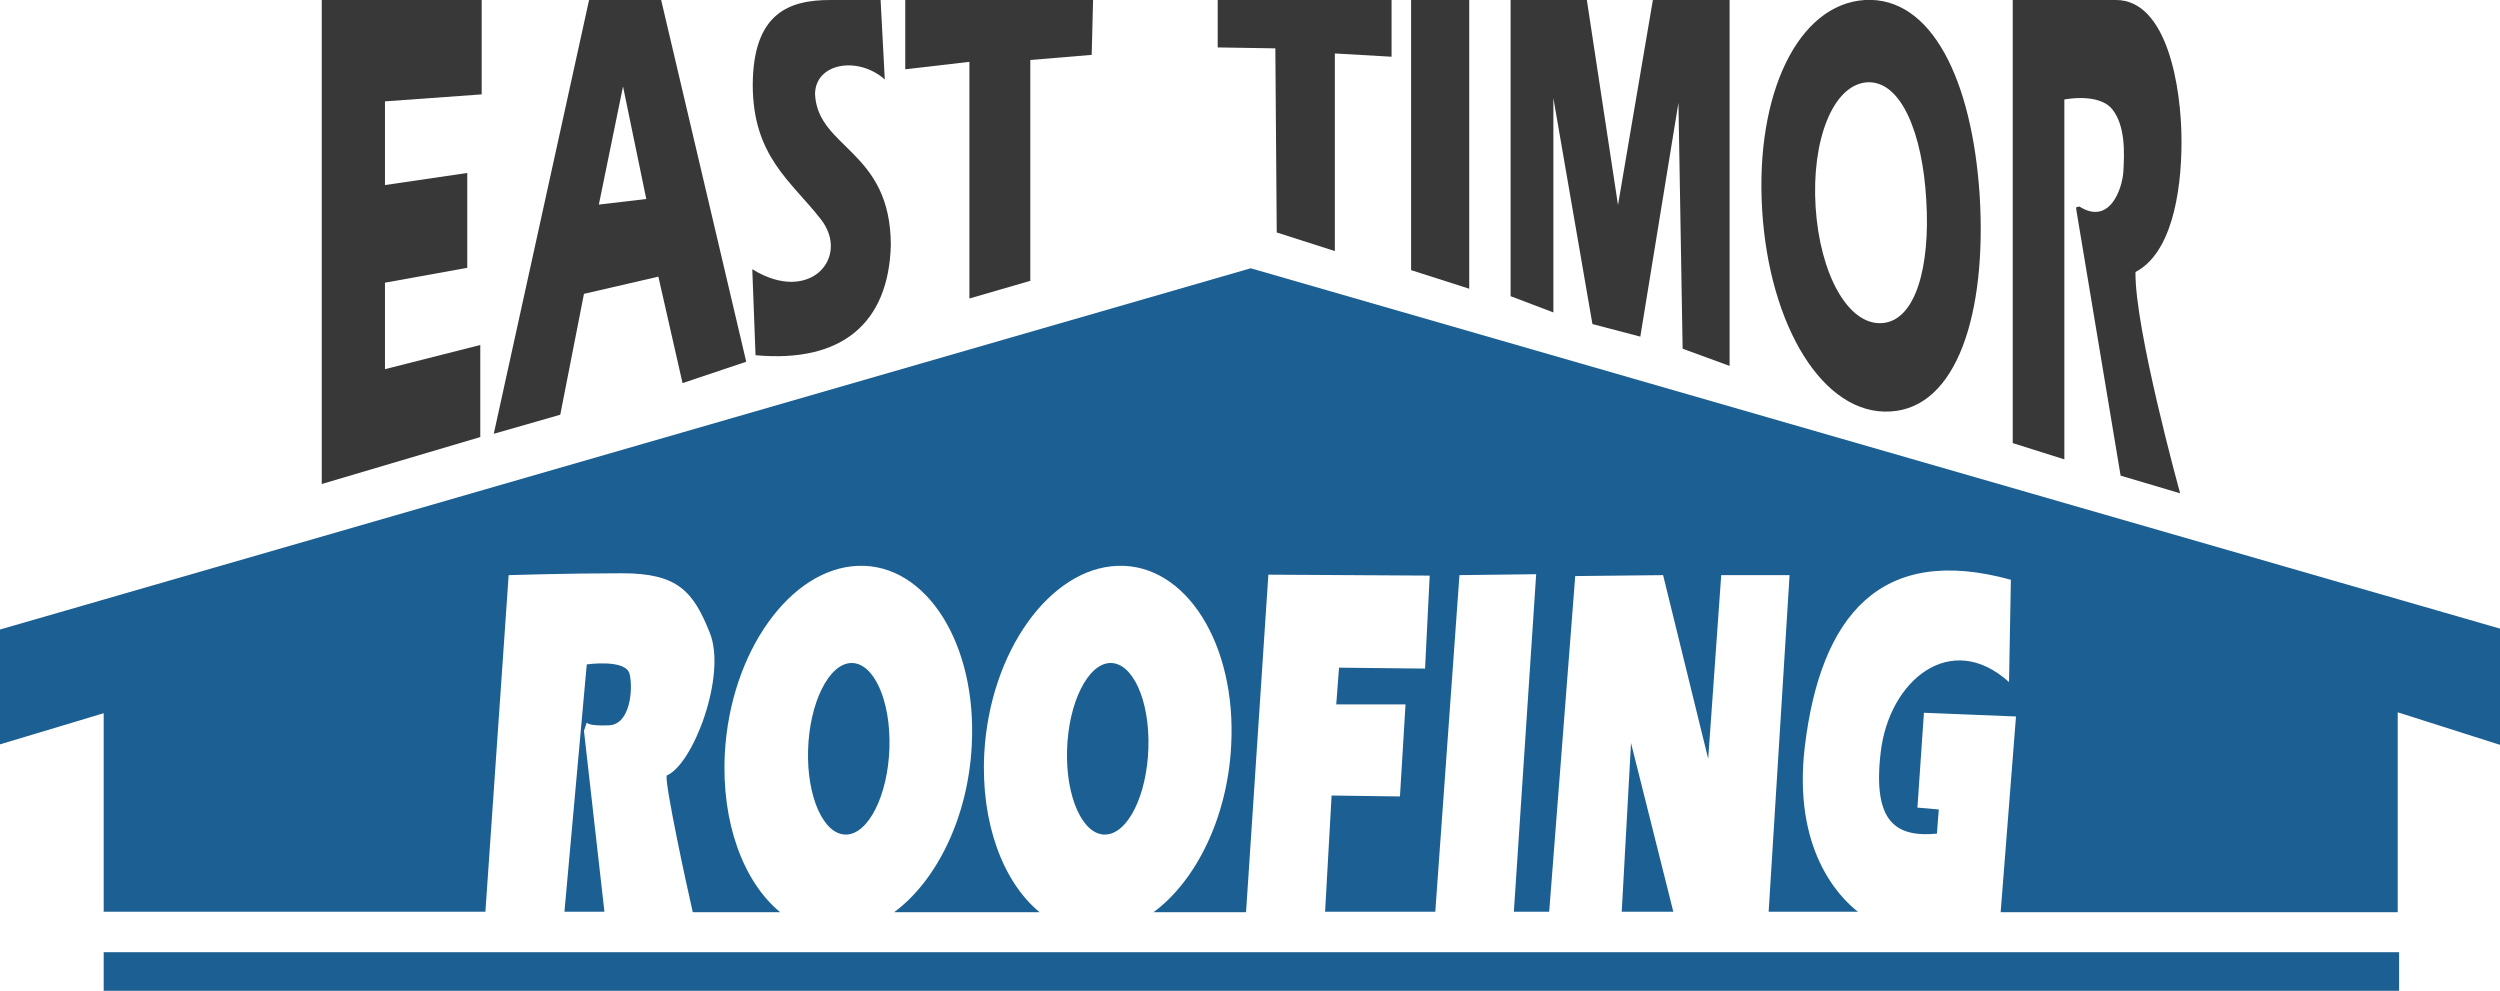 <?xml version="1.0" encoding="utf-8"?>
<!-- Generator: Adobe Illustrator 21.0.2, SVG Export Plug-In . SVG Version: 6.00 Build 0)  -->
<svg version="1.1" xmlns="http://www.w3.org/2000/svg" xmlns:xlink="http://www.w3.org/1999/xlink" x="0px" y="0px"
	 viewBox="0 0 537.7 213.1" style="enable-background:new 0 0 537.7 213.1;" xml:space="preserve">
<style type="text/css">
	.st0{fill:#383838;}
	.st1{fill:#1C6093;}
</style>
<g id="Layer_1">
</g>
<g id="Layer_2">
	<g>
		<polygon class="st0" points="69.2,0 69.2,104.1 103.3,94 103.3,74.2 82.8,79.4 82.8,60.8 100.5,57.6 100.5,37.2 82.8,39.8 
			82.8,21.8 103.6,20.3 103.6,0 		"/>
		<path class="st0" d="M142.2,0h-15.5l-20.5,93.3l14.3-4.1l5.1-26l16-3.7l5.2,22.9l13.7-4.6L142.2,0z M128.8,44l5.2-25.4l5,24.2
			L128.8,44z"/>
		<path class="st0" d="M162.5,76.4l-0.7-18.5c12.4,7.7,21.2-2.6,14.7-10.8c-6.4-8.2-14.6-13.5-14.6-28.9C162,2.8,169.7,0,178.6,0
			c8.9,0,10.8,0,10.8,0l0.9,17.1c-5.7-5.1-15-3.6-15,3.2c0.6,11.7,16.3,12,16.3,32.5C191.1,69.5,181.1,78.1,162.5,76.4z"/>
		<polygon class="st0" points="208.5,13.3 208.5,64.2 221.6,60.4 221.6,12.9 234.8,11.8 235.1,0 194.7,0 194.7,14.9 		"/>
		<polygon class="st0" points="261.9,0 261.9,10.2 274.3,10.4 274.6,50 287.1,54 287.1,11.5 299.3,12.2 299.3,0 		"/>
		<polygon class="st0" points="303.5,0 303.5,58.1 316,62.1 316,0 		"/>
		<polygon class="st0" points="324.9,0 324.9,63.7 334.1,67.2 334.1,21.1 342.5,69.7 352.8,72.4 361,22.1 361.9,75 372,78.7 372,0 
			355.5,0 348,44.1 341.3,0 		"/>
		<path class="st0" d="M425.8,42.2C424.2,17.3,415.5-0.8,401.1,0c-14.4,0.9-23.6,20.2-22.1,45.1c1.5,24.9,13.1,44.3,27.6,43.4
			C421,87.7,427.3,67.2,425.8,42.2z M404.7,69.5c-7.3,0.4-13.3-10.7-14.2-25c-0.9-14.3,3.7-26.3,11.1-26.8
			c7.3-0.4,11.9,11,12.7,25.3C415.2,57.4,412,69.1,404.7,69.5z"/>
		<path class="st0" d="M432.9,0v95.3l11.1,3.5V21.4c0,0,7.4-1.5,10.3,2.1s2.6,9.6,2.4,13.3s-2.9,11.8-9.5,7.6
			c-0.4,0.3-0.8-0.3-0.6,0.9s9.5,57,9.5,57l12.8,3.8c0,0-9.8-35.5-9.6-47.6c7.5-3.9,9.9-16.4,9.9-28.1S466.1,0,455.1,0
			S432.9,0,432.9,0z"/>
		<rect x="22.3" y="204.8" class="st1" width="493.7" height="8.3"/>
		<g>
			<path class="st1" d="M191.3,160.8c0.3-10.2-3.4-18.3-8.2-18.2c-4.8,0.1-9,8.5-9.3,18.7c-0.3,10.2,3.4,18.3,8.2,18.2
				C186.8,179.4,191,171,191.3,160.8z"/>
			<path class="st1" d="M126.2,142.9l-4.8,53.2h8.6l-4.4-38.9l0.6-1.8c0,0,0.2,0.8,4.8,0.6c4.6-0.2,5.2-7.9,4.4-11.1
				C134.5,141.7,126.2,142.9,126.2,142.9z"/>
			<path class="st1" d="M247,160.8c0.3-10.2-3.4-18.3-8.2-18.2c-4.8,0.1-9,8.5-9.3,18.7c-0.3,10.2,3.4,18.3,8.2,18.2
				C242.6,179.4,246.7,171,247,160.8z"/>
			<path class="st1" d="M269,57.7L0,135.4v24.7l22.3-6.7v42.7h82.1l5-72.4c0,0,12.5-0.4,24.4-0.4c11.9,0,15.3,3.8,18.9,12.9
				c3.6,9.1-3.6,28.2-9.3,30.6c-0.5,1.5,4.2,23.3,5.6,29.4h18.8c-7.9-6.5-12.7-19.3-11.9-34.2c1.2-21.8,14.1-39.8,28.7-40.3
				c14.7-0.5,25.6,16.9,24.4,38.7c-0.8,15.5-7.6,29.1-16.7,35.8h31.3c-7.9-6.5-12.7-19.3-11.9-34.2c1.2-21.8,14.1-39.8,28.7-40.3
				c14.7-0.5,25.6,16.9,24.4,38.7c-0.8,15.5-7.6,29.1-16.7,35.8H268l4.8-72.6l34.7,0.2l-1,20l-18.5-0.2l-0.6,7.9h14.9l-1.2,19.8
				l-14.7-0.2l-1.4,25h23.7l5.2-72.4l16.5-0.2l-4.8,72.6h7.6l5.6-72.2l18.9-0.2l9.7,39.5l2.8-39.5h14.7l-4.5,72.4h19.2
				c-4.1-3.2-14.1-13.5-11.4-35.7c3.4-27.8,16.1-43.5,44.3-35.7l-0.4,22c-12.5-11.3-25.8-0.4-27.6,15.1
				c-1.8,15.2,3.4,18.3,12.1,17.5c0-0.4,0.4-5.2,0.4-5.2l-4.6-0.4l1.4-20.4l19.8,0.8l-3.3,42.1h85.4v-43l22,7v-25L269,57.7z"/>
			<polygon class="st1" points="348.8,196.1 359.9,196.1 350.8,159.8 			"/>
		</g>
	</g>
</g>
</svg>
